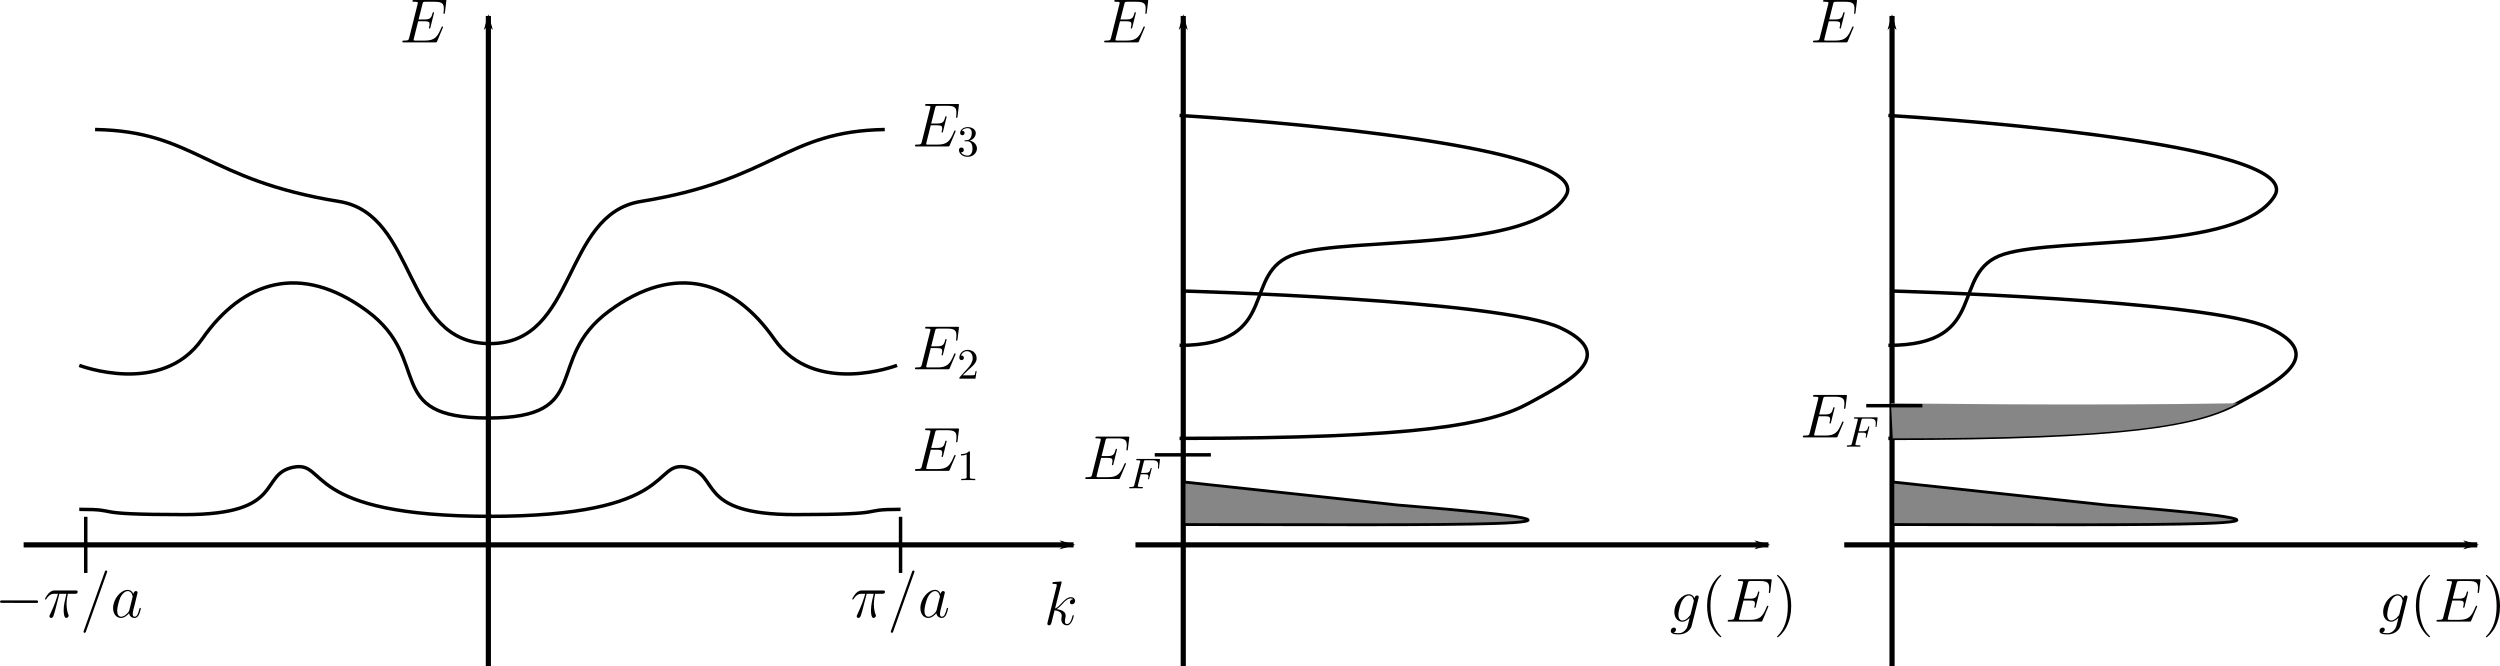 <?xml version="1.0" encoding="UTF-8" standalone="no"?>
<!-- Created with Inkscape (http://www.inkscape.org/) -->

<svg
   xmlns:ns0="http://www.iki.fi/pav/software/textext/"
   xmlns:dc="http://purl.org/dc/elements/1.1/"
   xmlns:cc="http://creativecommons.org/ns#"
   xmlns:rdf="http://www.w3.org/1999/02/22-rdf-syntax-ns#"
   xmlns:svg="http://www.w3.org/2000/svg"
   xmlns="http://www.w3.org/2000/svg"
   xmlns:sodipodi="http://sodipodi.sourceforge.net/DTD/sodipodi-0.dtd"
   xmlns:inkscape="http://www.inkscape.org/namespaces/inkscape"
   width="203.069mm"
   height="54.12mm"
   viewBox="0 0 719.537 191.765"
   id="svg2"
   version="1.1"
   inkscape:version="0.91 r13725"
   sodipodi:docname="band_structure_sketch.svg">
  <sodipodi:namedview
     id="base"
     pagecolor="#ffffff"
     bordercolor="#666666"
     borderopacity="1.0"
     inkscape:pageopacity="0.0"
     inkscape:pageshadow="2"
     inkscape:zoom="2.8"
     inkscape:cx="262.11266"
     inkscape:cy="-23.658428"
     inkscape:document-units="px"
     inkscape:current-layer="layer1"
     showgrid="false"
     inkscape:window-width="1855"
     inkscape:window-height="1056"
     inkscape:window-x="65"
     inkscape:window-y="24"
     inkscape:window-maximized="1"
     inkscape:object-nodes="true"
     fit-margin-top="0"
     fit-margin-left="0"
     fit-margin-right="0"
     fit-margin-bottom="0" />
  <defs
     id="defs4">
    <marker
       inkscape:isstock="true"
       style="overflow:visible"
       id="marker5527"
       refX="0"
       refY="0"
       orient="auto"
       inkscape:stockid="Arrow1Lend">
      <path
         transform="matrix(-0.8,0,0,-0.8,-10,0)"
         style="fill:#000000;fill-opacity:1;fill-rule:evenodd;stroke:#000000;stroke-width:1pt;stroke-opacity:1"
         d="M 0,0 5,-5 -12.5,0 5,5 0,0 Z"
         id="path5529"
         inkscape:connector-curvature="0" />
    </marker>
    <marker
       inkscape:stockid="Arrow1Lend"
       orient="auto"
       refY="0"
       refX="0"
       id="marker5181"
       style="overflow:visible"
       inkscape:isstock="true">
      <path
         inkscape:connector-curvature="0"
         id="path5183"
         d="M 0,0 5,-5 -12.5,0 5,5 0,0 Z"
         style="fill:#000000;fill-opacity:1;fill-rule:evenodd;stroke:#000000;stroke-width:1pt;stroke-opacity:1"
         transform="matrix(-0.8,0,0,-0.8,-10,0)" />
    </marker>
    <marker
       inkscape:collect="always"
       inkscape:stockid="Arrow1Lend"
       orient="auto"
       refY="0"
       refX="0"
       id="marker5087"
       style="overflow:visible"
       inkscape:isstock="true">
      <path
         inkscape:connector-curvature="0"
         id="path5089"
         d="M 0,0 5,-5 -12.5,0 5,5 0,0 Z"
         style="fill:#000000;fill-opacity:1;fill-rule:evenodd;stroke:#000000;stroke-width:1pt;stroke-opacity:1"
         transform="matrix(-0.8,0,0,-0.8,-10,0)" />
    </marker>
    <marker
       inkscape:collect="always"
       inkscape:isstock="true"
       style="overflow:visible"
       id="Arrow1Lend"
       refX="0"
       refY="0"
       orient="auto"
       inkscape:stockid="Arrow1Lend">
      <path
         transform="matrix(-0.8,0,0,-0.8,-10,0)"
         style="fill:#000000;fill-opacity:1;fill-rule:evenodd;stroke:#000000;stroke-width:1pt;stroke-opacity:1"
         d="M 0,0 5,-5 -12.5,0 5,5 0,0 Z"
         id="path4164"
         inkscape:connector-curvature="0" />
    </marker>
    <marker
       inkscape:collect="always"
       inkscape:isstock="true"
       style="overflow:visible"
       id="Arrow1Lend-3"
       refX="0"
       refY="0"
       orient="auto"
       inkscape:stockid="Arrow1Lend">
      <path
         transform="matrix(-0.8,0,0,-0.8,-10,0)"
         style="fill:#000000;fill-opacity:1;fill-rule:evenodd;stroke:#000000;stroke-width:1pt;stroke-opacity:1"
         d="M 0,0 5,-5 -12.5,0 5,5 0,0 Z"
         id="path4164-6"
         inkscape:connector-curvature="0" />
    </marker>
  </defs>
  <g
     transform="translate(29.383,-262.018)"
     inkscape:label="Layer 1"
     inkscape:groupmode="layer"
     id="layer1">
    <path
       inkscape:connector-curvature="0"
       id="path4155"
       d="m 111.175,453.783 0,-187.176"
       style="fill:none;fill-rule:evenodd;stroke:#000000;stroke-width:1.488;stroke-linecap:butt;stroke-linejoin:miter;stroke-miterlimit:4;stroke-dasharray:none;stroke-opacity:1;marker-end:url(#Arrow1Lend)" />
    <path
       sodipodi:nodetypes="cc"
       inkscape:connector-curvature="0"
       id="path4155-7"
       d="m -22.583,418.84 302.188,0"
       style="fill:none;fill-rule:evenodd;stroke:#000000;stroke-width:1.488;stroke-linecap:butt;stroke-linejoin:miter;stroke-miterlimit:4;stroke-dasharray:none;stroke-opacity:1;marker-end:url(#Arrow1Lend-3)" />
    <path
       style="fill:none;fill-rule:evenodd;stroke:#000000;stroke-width:1px;stroke-linecap:butt;stroke-linejoin:miter;stroke-opacity:1"
       d="m 229.81,410.759 0,16.162"
       id="path4868"
       inkscape:connector-curvature="0" />
    <path
       style="fill:none;fill-rule:evenodd;stroke:#000000;stroke-width:1px;stroke-linecap:butt;stroke-linejoin:miter;stroke-opacity:1"
       d="m -4.708,410.759 0,16.162"
       id="path4868-3"
       inkscape:connector-curvature="0" />
    <path
       style="fill:none;fill-rule:evenodd;stroke:#000000;stroke-width:1px;stroke-linecap:butt;stroke-linejoin:miter;stroke-opacity:1"
       d="m 111.117,382.329 c 30.81,0 15.657,-16.668 34.85,-30.81 19.193,-14.142 35.86,-8.586 47.477,8.081 11.617,16.668 35.355,7.576 35.355,7.576"
       id="path4915"
       inkscape:connector-curvature="0" />
    <path
       style="fill:none;fill-rule:evenodd;stroke:#000000;stroke-width:1px;stroke-linecap:butt;stroke-linejoin:miter;stroke-opacity:1"
       d="m 111.117,382.329 c -30.81,0 -15.657,-16.668 -34.85,-30.81 -19.193,-14.142 -35.86,-8.586 -47.477,8.081 -11.617,16.668 -35.355,7.576 -35.355,7.576"
       id="path4915-6"
       inkscape:connector-curvature="0" />
    <path
       style="fill:none;fill-rule:evenodd;stroke:#000000;stroke-width:1px;stroke-linecap:butt;stroke-linejoin:miter;stroke-opacity:1"
       d="m 111.117,410.637 c 55.053,0 46.972,-16.162 57.074,-14.142 10.102,2.02 2.02,13.637 31.315,13.637 29.294,0 17.173,-1.515 30.305,-1.515"
       id="path4952"
       inkscape:connector-curvature="0"
       sodipodi:nodetypes="cssc" />
    <path
       style="fill:none;fill-rule:evenodd;stroke:#000000;stroke-width:1px;stroke-linecap:butt;stroke-linejoin:miter;stroke-opacity:1"
       d="m 111.622,360.913 c 25.254,0 20.673,-37.235 43.437,-40.911 38.552,-6.226 41.416,-20.203 70.206,-20.708"
       id="path4954"
       inkscape:connector-curvature="0"
       sodipodi:nodetypes="csc" />
    <path
       style="fill:none;fill-rule:evenodd;stroke:#000000;stroke-width:1px;stroke-linecap:butt;stroke-linejoin:miter;stroke-opacity:1"
       d="m 112.127,410.637 c -55.053,0 -46.972,-16.162 -57.074,-14.142 -10.102,2.02 -2.02,13.637 -31.315,13.637 -29.294,0 -17.173,-1.515 -30.305,-1.515"
       id="path4952-3"
       inkscape:connector-curvature="0"
       sodipodi:nodetypes="cssc" />
    <path
       style="fill:none;fill-rule:evenodd;stroke:#000000;stroke-width:1px;stroke-linecap:butt;stroke-linejoin:miter;stroke-opacity:1"
       d="m 111.622,360.913 c -25.254,0 -20.673,-37.235 -43.437,-40.911 C 29.634,313.775 26.769,299.799 -2.02,299.293"
       id="path4954-5"
       inkscape:connector-curvature="0"
       sodipodi:nodetypes="csc" />
    <path
       style="fill:none;fill-rule:evenodd;stroke:#000000;stroke-width:1.488;stroke-linecap:butt;stroke-linejoin:miter;stroke-miterlimit:4;stroke-dasharray:none;stroke-opacity:1;marker-end:url(#marker5087)"
       d="m 311.175,453.783 0,-187.176"
       id="path5083"
       inkscape:connector-curvature="0" />
    <path
       style="fill:none;fill-rule:evenodd;stroke:#000000;stroke-width:1.488;stroke-linecap:butt;stroke-linejoin:miter;stroke-miterlimit:4;stroke-dasharray:none;stroke-opacity:1;marker-end:url(#marker5181)"
       d="m 297.417,418.84 182.188,0"
       id="path5085"
       inkscape:connector-curvature="0"
       sodipodi:nodetypes="cc" />
    <path
       style="font-style:normal;font-variant:normal;font-weight:normal;font-stretch:normal;letter-spacing:normal;word-spacing:normal;text-anchor:start;fill:#000000;fill-opacity:1;fill-rule:evenodd;stroke:#000000;stroke-width:0;stroke-linecap:butt;stroke-linejoin:miter;stroke-miterlimit:10.433;stroke-dasharray:none;stroke-dashoffset:0;stroke-opacity:1"
       inkscape:connector-curvature="0"
       d="m 98.036,270.068 0,0 0.013,0 0,-0.013 0,0 0,-0.013 0,-0.013 0.013,0 0,-0.013 0,0 0,-0.013 0.013,-0.013 0,0 0,-0.025 0.013,-0.013 0,-0.025 0.013,-0.013 0,-0.013 0,-0.013 0,-0.013 0.013,0 0,-0.013 0,-0.013 0,0 0,-0.013 0,-0.013 0,0 0,-0.013 c 0,-0.087 -0.075,-0.175 -0.175,-0.175 -0.075,0 -0.113,0.013 -0.163,0.075 -0.037,0.013 -0.037,0.05 -0.2,0.412 -1.062,2.513 -1.825,3.587 -4.7,3.587 l -2.612,0 c -0.25,0 -0.287,0 -0.4,-0.025 -0.2,-0.013 -0.212,-0.05 -0.212,-0.2 0,-0.125 0.037,-0.225 0.075,-0.388 l 1.238,-4.95 1.775,0 c 1.4,0 1.5,0.3 1.5,0.838 0,0.188 0,0.35 -0.125,0.887 -0.037,0.062 -0.05,0.138 -0.05,0.188 0,0.138 0.087,0.188 0.2,0.188 0.163,0 0.175,-0.125 0.25,-0.375 l 1.025,-4.162 c 0,-0.087 -0.075,-0.175 -0.188,-0.175 -0.163,0 -0.175,0.062 -0.25,0.312 -0.362,1.387 -0.713,1.775 -2.312,1.775 l -1.7,0 1.113,-4.412 c 0.15,-0.625 0.188,-0.675 0.925,-0.675 l 2.562,0 c 2.212,0 2.663,0.588 2.663,1.95 0,0.025 0,0.525 -0.075,1.113 -0.025,0.075 -0.037,0.175 -0.037,0.212 0,0.15 0.087,0.2 0.2,0.2 0.125,0 0.2,-0.075 0.225,-0.388 l 0.388,-3.138 c 0,-0.062 0.037,-0.237 0.037,-0.275 0,-0.2 -0.163,-0.2 -0.487,-0.2 l -8.75,0 c -0.35,0 -0.525,0 -0.525,0.325 0,0.2 0.125,0.2 0.425,0.2 1.113,0 1.113,0.125 1.113,0.325 0,0.087 -0.013,0.163 -0.062,0.35 l -2.425,9.688 c -0.163,0.625 -0.2,0.812 -1.45,0.812 -0.338,0 -0.525,0 -0.525,0.325 0,0.188 0.113,0.188 0.463,0.188 l 9.012,0 c 0.388,0 0.412,-0.013 0.537,-0.3 z"
       id="path5267" />
    <path
       style="font-style:normal;font-variant:normal;font-weight:normal;font-stretch:normal;letter-spacing:normal;word-spacing:normal;text-anchor:start;fill:#000000;fill-opacity:1;fill-rule:evenodd;stroke:#000000;stroke-width:0;stroke-linecap:butt;stroke-linejoin:miter;stroke-miterlimit:10.433;stroke-dasharray:none;stroke-dashoffset:0;stroke-opacity:1"
       inkscape:connector-curvature="0"
       d="m 276.117,429.829 0,-0.013 0,-0.013 0,0 0,-0.013 0.013,-0.013 0,-0.013 0,-0.025 0.013,-0.013 0,-0.013 0,-0.025 0.013,-0.013 0,-0.025 0,-0.013 0,-0.013 0.013,-0.025 0,-0.013 0,-0.013 0,-0.013 0,0 0,-0.013 c 0,-0.175 -0.175,-0.175 -0.212,-0.175 -0.025,0 -0.662,0.05 -0.988,0.087 -0.312,0.013 -0.575,0.05 -0.9,0.062 -0.425,0.037 -0.55,0.062 -0.55,0.388 0,0.175 0.175,0.175 0.35,0.175 0.925,0 0.925,0.163 0.925,0.338 0,0.075 0,0.113 -0.1,0.438 l -2.562,10.25 c -0.075,0.275 -0.075,0.312 -0.075,0.412 0,0.4 0.312,0.475 0.487,0.475 0.5,0 0.613,-0.4 0.75,-0.95 l 0.85,-3.362 c 1.288,0.15 2.062,0.688 2.062,1.55 0,0.1 0,0.175 -0.05,0.45 -0.075,0.263 -0.075,0.475 -0.075,0.562 0,1.05 0.675,1.75 1.587,1.75 0.825,0 1.262,-0.762 1.4,-1.012 0.388,-0.662 0.613,-1.663 0.613,-1.738 0,-0.087 -0.075,-0.163 -0.175,-0.163 -0.163,0 -0.188,0.075 -0.25,0.362 -0.25,0.938 -0.637,2.188 -1.55,2.188 -0.35,0 -0.588,-0.175 -0.588,-0.863 0,-0.338 0.075,-0.738 0.138,-1 0.075,-0.325 0.075,-0.35 0.075,-0.562 0,-1.05 -0.95,-1.65 -2.6,-1.863 0.65,-0.4 1.288,-1.1 1.55,-1.363 1.012,-1.15 1.712,-1.725 2.538,-1.725 0.412,0 0.525,0.113 0.65,0.212 -0.662,0.075 -0.912,0.537 -0.912,0.9 0,0.438 0.338,0.575 0.588,0.575 0.487,0 0.912,-0.412 0.912,-0.988 0,-0.512 -0.412,-1.05 -1.212,-1.05 -0.988,0 -1.8,0.7 -3.075,2.125 -0.175,0.212 -0.838,0.9 -1.5,1.15 z"
       id="path5269" />
    <g
       id="g5349"
       transform="translate(128.049,205.453)">
      <path
         id="path5271"
         d="m 92.011,227.468 2.025,0 c -0.487,2.013 -0.787,3.325 -0.787,4.763 0,0.25 0,2.188 0.725,2.188 0.375,0 0.7,-0.35 0.7,-0.65 0,-0.087 0,-0.125 -0.125,-0.4 -0.475,-1.238 -0.475,-2.775 -0.475,-2.9 0,-0.113 0,-1.387 0.375,-3 l 2,0 c 0.237,0 0.825,0 0.825,-0.575 0,-0.388 -0.338,-0.388 -0.662,-0.388 l -5.9,0 c -0.412,0 -1.025,0 -1.85,0.875 -0.463,0.525 -1.038,1.475 -1.038,1.587 0,0.1 0.087,0.138 0.2,0.138 0.125,0 0.15,-0.05 0.237,-0.163 0.925,-1.475 1.863,-1.475 2.312,-1.475 l 1.025,0 c -0.4,1.35 -0.85,2.913 -2.325,6.05 -0.138,0.287 -0.138,0.325 -0.138,0.425 0,0.375 0.325,0.475 0.487,0.475 0.512,0 0.662,-0.475 0.875,-1.225 0.287,-0.912 0.287,-0.95 0.463,-1.663 z"
         inkscape:connector-curvature="0"
         style="font-style:normal;font-variant:normal;font-weight:normal;font-stretch:normal;letter-spacing:normal;word-spacing:normal;text-anchor:start;fill:#000000;fill-opacity:1;fill-rule:evenodd;stroke:#000000;stroke-width:0;stroke-linecap:butt;stroke-linejoin:miter;stroke-miterlimit:10.433;stroke-dasharray:none;stroke-dashoffset:0;stroke-opacity:1" />
      <path
         id="path5273"
         d="m 105.661,221.443 0,0 0,0 0,0 0,0 0,0 0,-0.013 0,0 0,0 0,0 0,-0.013 0,0 0,0 0.013,-0.013 0,-0.013 0,-0.013 0.013,-0.013 0,-0.013 0,-0.013 0.013,-0.013 0,-0.013 0.013,-0.025 0.013,-0.025 0,-0.013 0.013,-0.013 0,-0.013 0,-0.025 0.013,0 0,-0.013 0,-0.013 0.013,-0.013 0,-0.013 0,0 0,-0.013 0,0 0,0 0,0 0,-0.013 0,0 0,0 0,0 0,-0.013 c 0,-0.212 -0.175,-0.338 -0.325,-0.338 -0.087,0 -0.25,0 -0.388,0.4 l -6.013,16.875 c 0,0.013 -0.1,0.287 -0.1,0.325 0,0.212 0.175,0.338 0.325,0.338 0.1,0 0.263,-0.025 0.388,-0.4 z"
         inkscape:connector-curvature="0"
         style="font-style:normal;font-variant:normal;font-weight:normal;font-stretch:normal;letter-spacing:normal;word-spacing:normal;text-anchor:start;fill:#000000;fill-opacity:1;fill-rule:evenodd;stroke:#000000;stroke-width:0;stroke-linecap:butt;stroke-linejoin:miter;stroke-miterlimit:10.433;stroke-dasharray:none;stroke-dashoffset:0;stroke-opacity:1" />
      <path
         id="path5275"
         d="m 113.286,227.505 -0.025,-0.037 -0.013,-0.05 -0.025,-0.05 -0.025,-0.037 -0.025,-0.05 -0.025,-0.05 -0.037,-0.05 -0.025,-0.05 -0.037,-0.05 -0.037,-0.05 -0.037,-0.05 -0.037,-0.05 -0.05,-0.05 -0.037,-0.05 -0.05,-0.037 -0.05,-0.05 -0.05,-0.05 -0.05,-0.037 -0.05,-0.037 -0.062,-0.037 -0.05,-0.037 -0.062,-0.037 -0.062,-0.037 -0.075,-0.025 -0.062,-0.025 -0.075,-0.025 -0.075,-0.013 -0.075,-0.025 -0.075,-0.013 -0.087,-0.013 -0.075,0 -0.087,0 0,0.35 c 1.188,0 1.413,1.475 1.413,1.613 0,0.025 -0.05,0.25 -0.075,0.287 l -0.875,3.525 c -0.087,0.3 -0.087,0.338 -0.338,0.675 -0.4,0.5 -1.188,1.275 -2.025,1.275 -0.738,0 -1.15,-0.662 -1.15,-1.725 0,-0.988 0.55,-2.987 0.9,-3.75 0.6,-1.25 1.45,-1.9 2.15,-1.9 l 0,-0.35 c -2.025,0 -4.213,2.612 -4.213,5.263 0,1.775 1.038,2.825 2.25,2.825 0.988,0 1.837,-0.775 2.337,-1.363 0.175,1.05 1.025,1.363 1.562,1.363 0.537,0 0.963,-0.325 1.288,-0.975 0.287,-0.613 0.537,-1.7 0.537,-1.775 0,-0.087 -0.075,-0.163 -0.175,-0.163 -0.163,0 -0.188,0.087 -0.25,0.362 -0.275,1.05 -0.613,2.188 -1.35,2.188 -0.525,0 -0.562,-0.463 -0.562,-0.825 0,-0.412 0.062,-0.613 0.225,-1.312 0.125,-0.45 0.212,-0.838 0.35,-1.363 0.675,-2.688 0.825,-3.337 0.825,-3.438 0,-0.25 -0.188,-0.45 -0.463,-0.45 -0.575,0 -0.713,0.625 -0.75,0.838 z"
         inkscape:connector-curvature="0"
         style="font-style:normal;font-variant:normal;font-weight:normal;font-stretch:normal;letter-spacing:normal;word-spacing:normal;text-anchor:start;fill:#000000;fill-opacity:1;fill-rule:evenodd;stroke:#000000;stroke-width:0;stroke-linecap:butt;stroke-linejoin:miter;stroke-miterlimit:10.433;stroke-dasharray:none;stroke-dashoffset:0;stroke-opacity:1" />
    </g>
    <g
       id="g5343"
       transform="translate(-154.819,205.453)">
      <path
         id="path5277"
         d="m 135.761,230.105 0.062,0 0.062,0 0.05,0 0.025,0 0.037,0 0.025,0 0.025,-0.013 0.025,0 0.025,0 0.025,-0.013 0.025,0 0.025,-0.013 0.025,0 0.013,-0.013 0.025,-0.013 0.025,-0.013 0.013,-0.013 0.025,-0.013 0.013,-0.013 0.013,-0.013 0.013,-0.025 0.013,-0.013 0,0 0.013,-0.013 0,-0.013 0,-0.013 0.013,-0.013 0,-0.013 0,-0.013 0.013,-0.013 0,-0.013 0,-0.013 0,-0.013 0,-0.025 0.013,-0.013 0,-0.013 0,-0.013 c 0,-0.362 -0.325,-0.362 -0.637,-0.362 l -9.7,0 c -0.3,0 -0.625,0 -0.625,0.362 0,0.35 0.325,0.35 0.625,0.35 z"
         inkscape:connector-curvature="0"
         style="font-style:normal;font-variant:normal;font-weight:normal;font-stretch:normal;letter-spacing:normal;word-spacing:normal;text-anchor:start;fill:#000000;fill-opacity:1;fill-rule:evenodd;stroke:#000000;stroke-width:0;stroke-linecap:butt;stroke-linejoin:miter;stroke-miterlimit:10.433;stroke-dasharray:none;stroke-dashoffset:0;stroke-opacity:1" />
      <path
         id="path5279"
         d="m 142.523,227.468 2.025,0 c -0.475,2.013 -0.787,3.325 -0.787,4.763 0,0.25 0,2.188 0.738,2.188 0.375,0 0.7,-0.35 0.7,-0.65 0,-0.087 0,-0.125 -0.125,-0.4 -0.487,-1.238 -0.487,-2.775 -0.487,-2.9 0,-0.113 0,-1.387 0.375,-3 l 2.013,0 c 0.237,0 0.825,0 0.825,-0.575 0,-0.388 -0.338,-0.388 -0.662,-0.388 l -5.9,0 c -0.412,0 -1.025,0 -1.85,0.875 -0.463,0.525 -1.038,1.475 -1.038,1.587 0,0.1 0.087,0.138 0.2,0.138 0.125,0 0.138,-0.05 0.237,-0.163 0.925,-1.475 1.863,-1.475 2.312,-1.475 l 1.012,0 c -0.388,1.35 -0.838,2.913 -2.312,6.05 -0.138,0.287 -0.138,0.325 -0.138,0.425 0,0.375 0.325,0.475 0.475,0.475 0.525,0 0.675,-0.475 0.887,-1.225 0.287,-0.912 0.287,-0.95 0.463,-1.663 z"
         inkscape:connector-curvature="0"
         style="font-style:normal;font-variant:normal;font-weight:normal;font-stretch:normal;letter-spacing:normal;word-spacing:normal;text-anchor:start;fill:#000000;fill-opacity:1;fill-rule:evenodd;stroke:#000000;stroke-width:0;stroke-linecap:butt;stroke-linejoin:miter;stroke-miterlimit:10.433;stroke-dasharray:none;stroke-dashoffset:0;stroke-opacity:1" />
      <path
         id="path5281"
         d="m 156.186,221.443 0,0 0,0 0,0 0,0 0,0 0,-0.013 0,0 0,0 0,0 0,-0.013 0,0 0,0 0.013,-0.013 0,-0.013 0,-0.013 0,-0.013 0.013,-0.013 0,-0.013 0.013,-0.013 0,-0.013 0.013,-0.025 0.013,-0.025 0,-0.013 0,-0.013 0.013,-0.013 0,-0.025 0,0 0.013,-0.013 0,-0.013 0,-0.013 0.013,-0.013 0,0 0,-0.013 0,0 0,0 0,0 0,-0.013 0,0 0,0 0,0 0,-0.013 c 0,-0.212 -0.175,-0.338 -0.325,-0.338 -0.087,0 -0.25,0 -0.388,0.4 l -6.013,16.875 c 0,0.013 -0.1,0.287 -0.1,0.325 0,0.212 0.175,0.338 0.312,0.338 0.113,0 0.275,-0.025 0.4,-0.4 z"
         inkscape:connector-curvature="0"
         style="font-style:normal;font-variant:normal;font-weight:normal;font-stretch:normal;letter-spacing:normal;word-spacing:normal;text-anchor:start;fill:#000000;fill-opacity:1;fill-rule:evenodd;stroke:#000000;stroke-width:0;stroke-linecap:butt;stroke-linejoin:miter;stroke-miterlimit:10.433;stroke-dasharray:none;stroke-dashoffset:0;stroke-opacity:1" />
      <path
         id="path5283"
         d="m 163.811,227.505 -0.025,-0.037 -0.025,-0.05 -0.013,-0.05 -0.025,-0.037 -0.025,-0.05 -0.037,-0.05 -0.025,-0.05 -0.037,-0.05 -0.025,-0.05 -0.037,-0.05 -0.037,-0.05 -0.037,-0.05 -0.05,-0.05 -0.037,-0.05 -0.05,-0.037 -0.05,-0.05 -0.05,-0.05 -0.05,-0.037 -0.05,-0.037 -0.062,-0.037 -0.062,-0.037 -0.062,-0.037 -0.062,-0.037 -0.062,-0.025 -0.075,-0.025 -0.062,-0.025 -0.075,-0.013 -0.075,-0.025 -0.075,-0.013 -0.087,-0.013 -0.087,0 -0.075,0 0,0.35 c 1.175,0 1.413,1.475 1.413,1.613 0,0.025 -0.05,0.25 -0.075,0.287 l -0.875,3.525 c -0.087,0.3 -0.087,0.338 -0.338,0.675 -0.4,0.5 -1.188,1.275 -2.038,1.275 -0.725,0 -1.137,-0.662 -1.137,-1.725 0,-0.988 0.55,-2.987 0.887,-3.75 0.613,-1.25 1.462,-1.9 2.163,-1.9 l 0,-0.35 c -2.038,0 -4.225,2.612 -4.225,5.263 0,1.775 1.05,2.825 2.263,2.825 0.988,0 1.837,-0.775 2.337,-1.363 0.175,1.05 1.012,1.363 1.562,1.363 0.525,0 0.963,-0.325 1.288,-0.975 0.287,-0.613 0.537,-1.7 0.537,-1.775 0,-0.087 -0.075,-0.163 -0.188,-0.163 -0.15,0 -0.175,0.087 -0.25,0.362 -0.263,1.05 -0.6,2.188 -1.337,2.188 -0.525,0 -0.562,-0.463 -0.562,-0.825 0,-0.412 0.062,-0.613 0.212,-1.312 0.138,-0.45 0.225,-0.838 0.362,-1.363 0.662,-2.688 0.825,-3.337 0.825,-3.438 0,-0.25 -0.2,-0.45 -0.463,-0.45 -0.575,0 -0.725,0.625 -0.75,0.838 z"
         inkscape:connector-curvature="0"
         style="font-style:normal;font-variant:normal;font-weight:normal;font-stretch:normal;letter-spacing:normal;word-spacing:normal;text-anchor:start;fill:#000000;fill-opacity:1;fill-rule:evenodd;stroke:#000000;stroke-width:0;stroke-linecap:butt;stroke-linejoin:miter;stroke-miterlimit:10.433;stroke-dasharray:none;stroke-dashoffset:0;stroke-opacity:1" />
    </g>
    <g
       id="g5365"
       transform="translate(284.68,206.718)">
      <path
         id="path5285"
         d="m 173.648,227.505 -0.025,-0.05 -0.025,-0.05 -0.025,-0.05 -0.025,-0.05 -0.025,-0.05 -0.037,-0.05 -0.025,-0.05 -0.037,-0.05 -0.037,-0.05 -0.037,-0.05 -0.037,-0.05 -0.037,-0.05 -0.05,-0.05 -0.05,-0.037 -0.037,-0.05 -0.05,-0.05 -0.05,-0.037 -0.062,-0.037 -0.05,-0.037 -0.062,-0.037 -0.05,-0.037 -0.062,-0.037 -0.062,-0.025 -0.062,-0.025 -0.075,-0.025 -0.062,-0.025 -0.075,-0.025 -0.075,-0.013 -0.075,-0.013 -0.075,-0.013 -0.087,0 -0.087,0 0,0.35 c 1.188,0 1.425,1.475 1.425,1.587 l -0.05,0.25 -0.85,3.438 c -0.075,0.287 -0.1,0.362 -0.338,0.625 -0.738,0.95 -1.488,1.3 -2.05,1.3 -0.588,0 -1.15,-0.475 -1.15,-1.712 0,-0.95 0.55,-2.95 0.938,-3.763 0.525,-1 1.325,-1.725 2.075,-1.725 l 0,-0.35 c -1.95,0 -4.175,2.45 -4.175,5.125 0,1.863 1.137,2.775 2.288,2.775 0.938,0 1.788,-0.75 2.112,-1.113 l -0.4,1.613 c -0.25,0.988 -0.35,1.438 -1,2.062 -0.738,0.738 -1.413,0.738 -1.812,0.738 -0.537,0 -0.988,-0.037 -1.438,-0.175 0.575,-0.163 0.725,-0.662 0.725,-0.863 0,-0.287 -0.225,-0.575 -0.613,-0.575 -0.438,0 -0.9,0.362 -0.9,0.95 0,0.738 0.738,1.025 2.263,1.025 2.312,0 3.513,-1.488 3.75,-2.462 l 1.988,-8.025 c 0.05,-0.225 0.05,-0.25 0.05,-0.287 0,-0.25 -0.2,-0.45 -0.463,-0.45 -0.438,0 -0.688,0.362 -0.738,0.838 z"
         inkscape:connector-curvature="0"
         style="font-style:normal;font-variant:normal;font-weight:normal;font-stretch:normal;letter-spacing:normal;word-spacing:normal;text-anchor:start;fill:#000000;fill-opacity:1;fill-rule:evenodd;stroke:#000000;stroke-width:0;stroke-linecap:butt;stroke-linejoin:miter;stroke-miterlimit:10.433;stroke-dasharray:none;stroke-dashoffset:0;stroke-opacity:1" />
      <path
         id="path5287"
         d="m 181.361,238.593 0,-0.013 0,-0.013 0,0 0,-0.013 0,0 0,0 -0.013,-0.013 0,0 0,-0.013 0,-0.013 -0.013,0 0,-0.013 -0.013,-0.013 0,0 -0.013,-0.013 0,-0.013 -0.013,-0.013 -0.013,-0.013 0,-0.013 -0.013,0 0,-0.013 -0.013,0 0,-0.013 -0.013,-0.013 -0.013,0 0,-0.013 -0.013,-0.013 -0.013,-0.013 0,0 -0.013,-0.013 -0.013,-0.013 -0.013,-0.013 0,-0.013 -0.013,-0.013 -0.013,0 -0.013,-0.013 -0.013,-0.013 -0.013,-0.013 -0.013,-0.013 -0.013,-0.013 -0.013,-0.025 -0.013,-0.013 c -1.8,-1.812 -2.8,-4.763 -2.8,-8.425 0,-3.475 0.838,-6.475 2.925,-8.588 0.175,-0.163 0.175,-0.2 0.175,-0.25 0,-0.113 -0.087,-0.15 -0.163,-0.15 -0.237,0 -1.7,1.3 -2.587,3.05 -0.912,1.812 -1.325,3.737 -1.325,5.938 0,1.6 0.25,3.725 1.188,5.65 1.062,2.15 2.525,3.312 2.725,3.312 0.075,0 0.163,-0.037 0.163,-0.138 z"
         inkscape:connector-curvature="0"
         style="font-style:normal;font-variant:normal;font-weight:normal;font-stretch:normal;letter-spacing:normal;word-spacing:normal;text-anchor:start;fill:#000000;fill-opacity:1;fill-rule:evenodd;stroke:#000000;stroke-width:0;stroke-linecap:butt;stroke-linejoin:miter;stroke-miterlimit:10.433;stroke-dasharray:none;stroke-dashoffset:0;stroke-opacity:1" />
      <path
         id="path5289"
         d="m 194.823,230.068 0,0 0,0 0,-0.013 0,0 0.013,-0.013 0,-0.013 0,0 0,-0.013 0.013,0 0,-0.013 0,-0.013 0,0 0.013,-0.025 0,-0.013 0.013,-0.025 0,-0.013 0.013,-0.013 0,-0.013 0,-0.013 0,0 0,-0.013 0,-0.013 0,0 0,-0.013 0.013,-0.013 0,0 0,-0.013 c 0,-0.087 -0.075,-0.175 -0.188,-0.175 -0.062,0 -0.1,0.013 -0.163,0.075 -0.037,0.013 -0.037,0.05 -0.2,0.412 -1.05,2.513 -1.825,3.587 -4.688,3.587 l -2.625,0 c -0.25,0 -0.287,0 -0.388,-0.025 -0.2,-0.013 -0.225,-0.05 -0.225,-0.2 0,-0.125 0.037,-0.225 0.075,-0.388 l 1.238,-4.95 1.775,0 c 1.4,0 1.512,0.3 1.512,0.838 0,0.188 0,0.35 -0.125,0.887 -0.037,0.062 -0.062,0.138 -0.062,0.188 0,0.138 0.1,0.188 0.2,0.188 0.163,0 0.188,-0.125 0.25,-0.375 l 1.025,-4.162 c 0,-0.087 -0.075,-0.175 -0.175,-0.175 -0.163,0 -0.188,0.062 -0.25,0.312 -0.362,1.387 -0.725,1.775 -2.312,1.775 l -1.712,0 1.113,-4.412 c 0.163,-0.625 0.2,-0.675 0.938,-0.675 l 2.562,0 c 2.2,0 2.65,0.588 2.65,1.95 0,0.025 0,0.525 -0.075,1.113 -0.013,0.075 -0.025,0.175 -0.025,0.212 0,0.15 0.087,0.2 0.188,0.2 0.125,0 0.2,-0.075 0.237,-0.388 l 0.375,-3.138 c 0,-0.062 0.037,-0.237 0.037,-0.275 0,-0.2 -0.163,-0.2 -0.487,-0.2 l -8.75,0 c -0.338,0 -0.512,0 -0.512,0.325 0,0.2 0.125,0.2 0.425,0.2 1.113,0 1.113,0.125 1.113,0.325 0,0.087 -0.025,0.163 -0.075,0.35 l -2.413,9.688 c -0.163,0.625 -0.2,0.812 -1.462,0.812 -0.338,0 -0.512,0 -0.512,0.325 0,0.188 0.1,0.188 0.463,0.188 l 9,0 c 0.4,0 0.412,-0.013 0.537,-0.3 z"
         inkscape:connector-curvature="0"
         style="font-style:normal;font-variant:normal;font-weight:normal;font-stretch:normal;letter-spacing:normal;word-spacing:normal;text-anchor:start;fill:#000000;fill-opacity:1;fill-rule:evenodd;stroke:#000000;stroke-width:0;stroke-linecap:butt;stroke-linejoin:miter;stroke-miterlimit:10.433;stroke-dasharray:none;stroke-dashoffset:0;stroke-opacity:1" />
      <path
         id="path5291"
         d="m 201.473,229.768 0,-0.125 -0.013,-0.138 0,-0.138 0,-0.15 -0.013,-0.15 0,-0.15 -0.025,-0.312 -0.025,-0.338 -0.037,-0.338 -0.05,-0.362 -0.062,-0.362 -0.062,-0.375 -0.087,-0.375 -0.1,-0.388 -0.1,-0.4 -0.138,-0.388 -0.062,-0.2 -0.075,-0.2 -0.075,-0.188 -0.087,-0.2 -0.087,-0.2 -0.087,-0.188 c -1.062,-2.163 -2.525,-3.325 -2.725,-3.325 -0.075,0 -0.163,0.037 -0.163,0.15 0,0.05 0,0.087 0.3,0.388 1.8,1.812 2.8,4.775 2.8,8.438 0,3.475 -0.838,6.475 -2.925,8.588 -0.175,0.163 -0.175,0.2 -0.175,0.25 0,0.1 0.087,0.138 0.163,0.138 0.225,0 1.7,-1.288 2.575,-3.038 0.925,-1.837 1.337,-3.775 1.337,-5.925 z"
         inkscape:connector-curvature="0"
         style="font-style:normal;font-variant:normal;font-weight:normal;font-stretch:normal;letter-spacing:normal;word-spacing:normal;text-anchor:start;fill:#000000;fill-opacity:1;fill-rule:evenodd;stroke:#000000;stroke-width:0;stroke-linecap:butt;stroke-linejoin:miter;stroke-miterlimit:10.433;stroke-dasharray:none;stroke-dashoffset:0;stroke-opacity:1" />
    </g>
    <path
       id="path5363"
       d="m 300.036,270.068 0,0 0.013,0 0,-0.013 0,0 0,-0.013 0,-0.013 0.013,0 0,-0.013 0,0 0,-0.013 0.013,-0.013 0,0 0,-0.025 0.013,-0.013 0,-0.025 0.013,-0.013 0,-0.013 0,-0.013 0,-0.013 0.013,0 0,-0.013 0,-0.013 0,0 0,-0.013 0,-0.013 0,0 0,-0.013 c 0,-0.087 -0.075,-0.175 -0.175,-0.175 -0.075,0 -0.113,0.013 -0.163,0.075 -0.037,0.013 -0.037,0.05 -0.2,0.412 -1.062,2.513 -1.825,3.587 -4.7,3.587 l -2.612,0 c -0.25,0 -0.287,0 -0.4,-0.025 -0.2,-0.013 -0.212,-0.05 -0.212,-0.2 0,-0.125 0.037,-0.225 0.075,-0.388 l 1.238,-4.95 1.775,0 c 1.4,0 1.5,0.3 1.5,0.838 0,0.188 0,0.35 -0.125,0.887 -0.037,0.062 -0.05,0.138 -0.05,0.188 0,0.138 0.087,0.188 0.2,0.188 0.163,0 0.175,-0.125 0.25,-0.375 l 1.025,-4.162 c 0,-0.087 -0.075,-0.175 -0.188,-0.175 -0.163,0 -0.175,0.062 -0.25,0.312 -0.362,1.387 -0.713,1.775 -2.312,1.775 l -1.7,0 1.113,-4.412 c 0.15,-0.625 0.188,-0.675 0.925,-0.675 l 2.562,0 c 2.212,0 2.663,0.588 2.663,1.95 0,0.025 0,0.525 -0.075,1.113 -0.025,0.075 -0.037,0.175 -0.037,0.212 0,0.15 0.087,0.2 0.2,0.2 0.125,0 0.2,-0.075 0.225,-0.388 l 0.388,-3.138 c 0,-0.062 0.037,-0.237 0.037,-0.275 0,-0.2 -0.163,-0.2 -0.487,-0.2 l -8.75,0 c -0.35,0 -0.525,0 -0.525,0.325 0,0.2 0.125,0.2 0.425,0.2 1.113,0 1.113,0.125 1.113,0.325 0,0.087 -0.013,0.163 -0.062,0.35 l -2.425,9.688 c -0.163,0.625 -0.2,0.812 -1.45,0.812 -0.338,0 -0.525,0 -0.525,0.325 0,0.188 0.113,0.188 0.463,0.188 l 9.012,0 c 0.388,0 0.412,-0.013 0.537,-0.3 z"
       inkscape:connector-curvature="0"
       style="font-style:normal;font-variant:normal;font-weight:normal;font-stretch:normal;letter-spacing:normal;word-spacing:normal;text-anchor:start;fill:#000000;fill-opacity:1;fill-rule:evenodd;stroke:#000000;stroke-width:0;stroke-linecap:butt;stroke-linejoin:miter;stroke-miterlimit:10.433;stroke-dasharray:none;stroke-dashoffset:0;stroke-opacity:1" />
    <path
       sodipodi:nodetypes="cscc"
       style="fill:#868686;fill-rule:evenodd;stroke:#000000;stroke-width:0.819px;stroke-linecap:butt;stroke-linejoin:miter;stroke-opacity:1;fill-opacity:1"
       d="m 311.407,412.999 c 74.457,0 144.442,1.021 61.6,-5.614 l -61.6,-6.635 z"
       id="path5371"
       inkscape:connector-curvature="0" />
    <path
       style="fill:none;fill-rule:evenodd;stroke:#000000;stroke-width:1px;stroke-linecap:butt;stroke-linejoin:miter;stroke-opacity:1"
       d="m 310.117,388.187 c 69.195,0 89.398,-4.041 100.51,-10.102 11.112,-6.061 26.264,-13.637 9.091,-21.718 -17.173,-8.081 -109.096,-10.607 -109.096,-10.607"
       id="path5375"
       inkscape:connector-curvature="0" />
    <path
       style="fill:none;fill-rule:evenodd;stroke:#000000;stroke-width:1px;stroke-linecap:butt;stroke-linejoin:miter;stroke-opacity:1"
       d="m 310.117,361.418 c 29.799,0 17.173,-21.213 33.335,-26.264 16.162,-5.051 67.68,-0.505 77.782,-16.668 10.102,-16.162 -111.117,-23.234 -111.117,-23.234"
       id="path5377"
       inkscape:connector-curvature="0" />
    <g
       transform="translate(95.258,151.462)"
       id="g5493">
      <path
         style="font-style:normal;font-variant:normal;font-weight:normal;font-stretch:normal;letter-spacing:normal;word-spacing:normal;text-anchor:start;fill:#000000;fill-opacity:1;fill-rule:evenodd;stroke:#000000;stroke-width:0;stroke-linecap:butt;stroke-linejoin:miter;stroke-miterlimit:10.433;stroke-dasharray:none;stroke-dashoffset:0;stroke-opacity:1"
         inkscape:connector-curvature="0"
         d="m 150.321,241.938 0,-0.013 0.013,0 0,0 0,-0.013 0,0 0,-0.013 0.013,-0.013 0,0 0,-0.013 0,0 0.013,-0.013 0,-0.013 0,-0.013 0.013,-0.025 0,-0.013 0.013,-0.013 0,-0.025 0,-0.013 0,0 0.013,-0.013 0,-0.013 0,0 0,-0.013 0,0 0,-0.013 0,-0.013 0,0 c 0,-0.087 -0.075,-0.175 -0.175,-0.175 -0.075,0 -0.113,0.013 -0.163,0.062 -0.037,0.025 -0.037,0.05 -0.2,0.412 -1.062,2.513 -1.825,3.587 -4.7,3.587 l -2.612,0 c -0.25,0 -0.287,0 -0.4,-0.013 -0.2,-0.025 -0.212,-0.062 -0.212,-0.2 0,-0.125 0.037,-0.237 0.075,-0.4 l 1.238,-4.95 1.775,0 c 1.4,0 1.5,0.312 1.5,0.85 0,0.175 0,0.338 -0.125,0.875 -0.037,0.075 -0.05,0.15 -0.05,0.2 0,0.125 0.087,0.175 0.2,0.175 0.163,0 0.175,-0.125 0.25,-0.375 l 1.025,-4.162 c 0,-0.087 -0.075,-0.175 -0.188,-0.175 -0.163,0 -0.175,0.075 -0.25,0.325 -0.362,1.375 -0.713,1.775 -2.312,1.775 l -1.7,0 1.113,-4.412 c 0.15,-0.625 0.188,-0.688 0.925,-0.688 l 2.562,0 c 2.212,0 2.663,0.6 2.663,1.962 0,0.013 0,0.512 -0.075,1.113 -0.025,0.062 -0.037,0.175 -0.037,0.212 0,0.138 0.087,0.2 0.2,0.2 0.125,0 0.2,-0.075 0.225,-0.4 l 0.388,-3.138 c 0,-0.05 0.037,-0.237 0.037,-0.263 0,-0.2 -0.163,-0.2 -0.487,-0.2 l -8.75,0 c -0.35,0 -0.525,0 -0.525,0.325 0,0.188 0.125,0.188 0.425,0.188 1.113,0 1.113,0.125 1.113,0.325 0,0.087 -0.013,0.163 -0.062,0.362 l -2.425,9.688 c -0.163,0.625 -0.2,0.8 -1.45,0.8 -0.338,0 -0.525,0 -0.525,0.325 0,0.2 0.113,0.2 0.463,0.2 l 9.012,0 c 0.388,0 0.412,-0.025 0.537,-0.312 z"
         id="path5425" />
      <path
         style="font-style:normal;font-variant:normal;font-weight:normal;font-stretch:normal;letter-spacing:normal;word-spacing:normal;text-anchor:start;fill:#000000;fill-opacity:1;fill-rule:evenodd;stroke:#000000;stroke-width:0;stroke-linecap:butt;stroke-linejoin:miter;stroke-miterlimit:10.433;stroke-dasharray:none;stroke-dashoffset:0;stroke-opacity:1"
         inkscape:connector-curvature="0"
         d="m 154.521,240.812 0,-0.013 0,-0.013 0,-0.013 0,-0.013 0,-0.013 0,-0.013 0,-0.013 0,-0.013 0,0 0,-0.013 0,-0.013 0,-0.013 0,-0.013 -0.013,0 0,-0.013 0,-0.013 0,0 0,-0.013 0,-0.013 0,-0.013 -0.013,-0.013 0,-0.013 0,-0.013 -0.013,-0.013 0,-0.013 -0.013,0 0,-0.013 -0.013,0 -0.013,-0.013 -0.013,0 0,0 -0.013,0 0,0 -0.013,-0.013 0,0 -0.013,0 -0.013,0 0,0 -0.013,0 -0.013,0 0,0 -0.013,0 -0.013,0 -0.013,0 -0.013,0 0,0 -0.013,0 -0.013,0 -0.013,0 -0.013,0 -0.013,0 -0.013,0 c -0.775,0.787 -1.875,0.787 -2.275,0.787 l 0,0.388 c 0.25,0 0.988,0 1.637,-0.325 l 0,6.45 c 0,0.45 -0.037,0.6 -1.163,0.6 l -0.4,0 0,0.388 c 0.438,-0.037 1.525,-0.037 2.025,-0.037 0.5,0 1.575,0 2.013,0.037 l 0,-0.388 -0.4,0 c -1.113,0 -1.15,-0.138 -1.15,-0.6 z"
         id="path5427" />
    </g>
    <g
       transform="translate(75.408,122.214)"
       id="g5497">
      <path
         style="font-style:normal;font-variant:normal;font-weight:normal;font-stretch:normal;letter-spacing:normal;word-spacing:normal;text-anchor:start;fill:#000000;fill-opacity:1;fill-rule:evenodd;stroke:#000000;stroke-width:0;stroke-linecap:butt;stroke-linejoin:miter;stroke-miterlimit:10.433;stroke-dasharray:none;stroke-dashoffset:0;stroke-opacity:1"
         inkscape:connector-curvature="0"
         d="m 170.171,241.938 0,-0.013 0,0 0.013,0 0,-0.013 0,0 0,-0.013 0,-0.013 0.013,0 0,-0.013 0,0 0,-0.013 0.013,-0.013 0,-0.013 0,-0.025 0.013,-0.013 0,-0.013 0.013,-0.025 0,-0.013 0,0 0,-0.013 0,-0.013 0.013,0 0,-0.013 0,0 0,-0.013 0,-0.013 0,0 c 0,-0.087 -0.075,-0.175 -0.175,-0.175 -0.075,0 -0.113,0.013 -0.163,0.062 -0.037,0.025 -0.037,0.05 -0.2,0.412 -1.062,2.513 -1.837,3.587 -4.7,3.587 l -2.625,0 c -0.25,0 -0.287,0 -0.388,-0.013 -0.2,-0.025 -0.212,-0.062 -0.212,-0.2 0,-0.125 0.037,-0.237 0.062,-0.4 l 1.238,-4.95 1.775,0 c 1.4,0 1.512,0.312 1.512,0.85 0,0.175 0,0.338 -0.125,0.875 -0.037,0.075 -0.05,0.15 -0.05,0.2 0,0.125 0.087,0.175 0.188,0.175 0.163,0 0.188,-0.125 0.25,-0.375 l 1.025,-4.162 c 0,-0.087 -0.075,-0.175 -0.175,-0.175 -0.163,0 -0.175,0.075 -0.25,0.325 -0.362,1.375 -0.725,1.775 -2.312,1.775 l -1.712,0 1.113,-4.412 c 0.163,-0.625 0.2,-0.688 0.938,-0.688 l 2.562,0 c 2.212,0 2.65,0.6 2.65,1.962 0,0.013 0,0.512 -0.062,1.113 -0.025,0.062 -0.037,0.175 -0.037,0.212 0,0.138 0.087,0.2 0.2,0.2 0.125,0 0.188,-0.075 0.225,-0.4 l 0.375,-3.138 c 0,-0.05 0.037,-0.237 0.037,-0.263 0,-0.2 -0.163,-0.2 -0.475,-0.2 l -8.762,0 c -0.338,0 -0.512,0 -0.512,0.325 0,0.188 0.125,0.188 0.425,0.188 1.113,0 1.113,0.125 1.113,0.325 0,0.087 -0.013,0.163 -0.062,0.362 l -2.425,9.688 c -0.163,0.625 -0.2,0.8 -1.45,0.8 -0.35,0 -0.525,0 -0.525,0.325 0,0.2 0.113,0.2 0.463,0.2 l 9,0 c 0.4,0 0.425,-0.025 0.55,-0.312 z"
         id="path5429" />
      <path
         style="font-style:normal;font-variant:normal;font-weight:normal;font-stretch:normal;letter-spacing:normal;word-spacing:normal;text-anchor:start;fill:#000000;fill-opacity:1;fill-rule:evenodd;stroke:#000000;stroke-width:0;stroke-linecap:butt;stroke-linejoin:miter;stroke-miterlimit:10.433;stroke-dasharray:none;stroke-dashoffset:0;stroke-opacity:1"
         inkscape:connector-curvature="0"
         d="m 172.284,247.825 1.325,-1.275 c 1.938,-1.725 2.688,-2.4 2.688,-3.638 0,-1.425 -1.125,-2.413 -2.638,-2.413 -1.413,0 -2.337,1.137 -2.337,2.25 0,0.7 0.625,0.7 0.662,0.7 0.212,0 0.65,-0.15 0.65,-0.662 0,-0.325 -0.225,-0.65 -0.662,-0.65 -0.1,0 -0.125,0 -0.163,0.013 0.287,-0.812 0.963,-1.275 1.688,-1.275 1.125,0 1.663,1.012 1.663,2.038 0,0.988 -0.625,1.975 -1.3,2.75 l -2.4,2.663 c -0.138,0.138 -0.138,0.163 -0.138,0.463 l 4.625,0 0.35,-2.163 -0.312,0 c -0.062,0.362 -0.15,0.912 -0.275,1.1 -0.087,0.1 -0.912,0.1 -1.188,0.1 z"
         id="path5431" />
    </g>
    <g
       transform="translate(55.558,58.084)"
       id="g5501">
      <path
         style="font-style:normal;font-variant:normal;font-weight:normal;font-stretch:normal;letter-spacing:normal;word-spacing:normal;text-anchor:start;fill:#000000;fill-opacity:1;fill-rule:evenodd;stroke:#000000;stroke-width:0;stroke-linecap:butt;stroke-linejoin:miter;stroke-miterlimit:10.433;stroke-dasharray:none;stroke-dashoffset:0;stroke-opacity:1"
         inkscape:connector-curvature="0"
         d="m 190.021,241.938 0,-0.013 0,0 0,0 0,-0.013 0.013,0 0,-0.013 0,-0.013 0,0 0.013,-0.013 0,0 0,-0.013 0,-0.013 0.013,-0.013 0,-0.025 0.013,-0.013 0,-0.013 0.013,-0.025 0,-0.013 0,0 0,-0.013 0,-0.013 0,0 0,-0.013 0,0 0.013,-0.013 0,-0.013 0,0 c 0,-0.087 -0.075,-0.175 -0.188,-0.175 -0.062,0 -0.1,0.013 -0.163,0.062 -0.037,0.025 -0.037,0.05 -0.188,0.412 -1.062,2.513 -1.837,3.587 -4.7,3.587 l -2.625,0 c -0.25,0 -0.287,0 -0.388,-0.013 -0.2,-0.025 -0.225,-0.062 -0.225,-0.2 0,-0.125 0.037,-0.237 0.075,-0.4 l 1.238,-4.95 1.775,0 c 1.4,0 1.512,0.312 1.512,0.85 0,0.175 0,0.338 -0.125,0.875 -0.037,0.075 -0.062,0.15 -0.062,0.2 0,0.125 0.1,0.175 0.2,0.175 0.163,0 0.175,-0.125 0.25,-0.375 l 1.025,-4.162 c 0,-0.087 -0.075,-0.175 -0.175,-0.175 -0.163,0 -0.188,0.075 -0.263,0.325 -0.35,1.375 -0.713,1.775 -2.312,1.775 l -1.7,0 1.113,-4.412 c 0.163,-0.625 0.2,-0.688 0.938,-0.688 l 2.562,0 c 2.2,0 2.65,0.6 2.65,1.962 0,0.013 0,0.512 -0.062,1.113 -0.025,0.062 -0.037,0.175 -0.037,0.212 0,0.138 0.087,0.2 0.188,0.2 0.125,0 0.2,-0.075 0.237,-0.4 l 0.375,-3.138 c 0,-0.05 0.037,-0.237 0.037,-0.263 0,-0.2 -0.163,-0.2 -0.487,-0.2 l -8.75,0 c -0.338,0 -0.512,0 -0.512,0.325 0,0.188 0.125,0.188 0.425,0.188 1.113,0 1.113,0.125 1.113,0.325 0,0.087 -0.025,0.163 -0.075,0.362 l -2.413,9.688 c -0.163,0.625 -0.2,0.8 -1.462,0.8 -0.338,0 -0.512,0 -0.512,0.325 0,0.2 0.1,0.2 0.463,0.2 l 9,0 c 0.4,0 0.412,-0.025 0.537,-0.312 z"
         id="path5433" />
      <path
         style="font-style:normal;font-variant:normal;font-weight:normal;font-stretch:normal;letter-spacing:normal;word-spacing:normal;text-anchor:start;fill:#000000;fill-opacity:1;fill-rule:evenodd;stroke:#000000;stroke-width:0;stroke-linecap:butt;stroke-linejoin:miter;stroke-miterlimit:10.433;stroke-dasharray:none;stroke-dashoffset:0;stroke-opacity:1"
         inkscape:connector-curvature="0"
         d="m 194.159,244.4 0.1,-0.025 0.087,-0.037 0.1,-0.037 0.087,-0.05 0.087,-0.037 0.075,-0.05 0.087,-0.05 0.075,-0.05 0.087,-0.062 0.075,-0.05 0.075,-0.062 0.062,-0.062 0.075,-0.062 0.062,-0.075 0.062,-0.062 0.062,-0.075 0.05,-0.075 0.05,-0.075 0.05,-0.075 0.05,-0.075 0.05,-0.075 0.037,-0.087 0.037,-0.075 0.025,-0.087 0.037,-0.087 0.025,-0.087 0.025,-0.087 0.013,-0.087 0.013,-0.087 0.013,-0.087 0,-0.1 0.013,-0.087 c 0,-1.025 -1.1,-1.712 -2.3,-1.712 -1.25,0 -2.2,0.738 -2.2,1.688 0,0.412 0.275,0.65 0.637,0.65 0.388,0 0.637,-0.275 0.637,-0.637 0,-0.625 -0.588,-0.625 -0.775,-0.625 0.388,-0.613 1.212,-0.775 1.65,-0.775 0.512,0 1.2,0.275 1.2,1.4 0,0.15 -0.025,0.875 -0.35,1.425 -0.375,0.588 -0.8,0.625 -1.113,0.637 -0.1,0.013 -0.4,0.037 -0.475,0.037 -0.1,0.013 -0.188,0.025 -0.188,0.15 0,0.138 0.087,0.138 0.287,0.138 l 0.55,0 c 1.025,0 1.488,0.85 1.488,2.075 0,1.688 -0.863,2.05 -1.413,2.05 -0.537,0 -1.462,-0.212 -1.9,-0.95 0.438,0.062 0.825,-0.212 0.825,-0.688 0,-0.438 -0.338,-0.688 -0.7,-0.688 -0.3,0 -0.7,0.175 -0.7,0.713 0,1.137 1.163,1.962 2.513,1.962 1.525,0 2.663,-1.137 2.663,-2.4 0,-1.025 -0.787,-2 -2.087,-2.263 z"
         id="path5435" />
    </g>
    <path
       inkscape:connector-curvature="0"
       id="path5505"
       d="m 515.175,453.783 0,-187.176"
       style="fill:none;fill-rule:evenodd;stroke:#000000;stroke-width:1.488;stroke-linecap:butt;stroke-linejoin:miter;stroke-miterlimit:4;stroke-dasharray:none;stroke-opacity:1;marker-end:url(#marker5527)" />
    <path
       sodipodi:nodetypes="cc"
       inkscape:connector-curvature="0"
       id="path5507"
       d="m 501.417,418.84 182.188,0"
       style="fill:none;fill-rule:evenodd;stroke:#000000;stroke-width:1.488;stroke-linecap:butt;stroke-linejoin:miter;stroke-miterlimit:4;stroke-dasharray:none;stroke-opacity:1;marker-end:url(#marker5181)" />
    <g
       transform="translate(488.68,206.718)"
       id="g5509">
      <path
         style="font-style:normal;font-variant:normal;font-weight:normal;font-stretch:normal;letter-spacing:normal;word-spacing:normal;text-anchor:start;fill:#000000;fill-opacity:1;fill-rule:evenodd;stroke:#000000;stroke-width:0;stroke-linecap:butt;stroke-linejoin:miter;stroke-miterlimit:10.433;stroke-dasharray:none;stroke-dashoffset:0;stroke-opacity:1"
         inkscape:connector-curvature="0"
         d="m 173.648,227.505 -0.025,-0.05 -0.025,-0.05 -0.025,-0.05 -0.025,-0.05 -0.025,-0.05 -0.037,-0.05 -0.025,-0.05 -0.037,-0.05 -0.037,-0.05 -0.037,-0.05 -0.037,-0.05 -0.037,-0.05 -0.05,-0.05 -0.05,-0.037 -0.037,-0.05 -0.05,-0.05 -0.05,-0.037 -0.062,-0.037 -0.05,-0.037 -0.062,-0.037 -0.05,-0.037 -0.062,-0.037 -0.062,-0.025 -0.062,-0.025 -0.075,-0.025 -0.062,-0.025 -0.075,-0.025 -0.075,-0.013 -0.075,-0.013 -0.075,-0.013 -0.087,0 -0.087,0 0,0.35 c 1.188,0 1.425,1.475 1.425,1.587 l -0.05,0.25 -0.85,3.438 c -0.075,0.287 -0.1,0.362 -0.338,0.625 -0.738,0.95 -1.488,1.3 -2.05,1.3 -0.588,0 -1.15,-0.475 -1.15,-1.712 0,-0.95 0.55,-2.95 0.938,-3.763 0.525,-1 1.325,-1.725 2.075,-1.725 l 0,-0.35 c -1.95,0 -4.175,2.45 -4.175,5.125 0,1.863 1.137,2.775 2.288,2.775 0.938,0 1.788,-0.75 2.112,-1.113 l -0.4,1.613 c -0.25,0.988 -0.35,1.438 -1,2.062 -0.738,0.738 -1.413,0.738 -1.812,0.738 -0.537,0 -0.988,-0.037 -1.438,-0.175 0.575,-0.163 0.725,-0.662 0.725,-0.863 0,-0.287 -0.225,-0.575 -0.613,-0.575 -0.438,0 -0.9,0.362 -0.9,0.95 0,0.738 0.738,1.025 2.263,1.025 2.312,0 3.513,-1.488 3.75,-2.462 l 1.988,-8.025 c 0.05,-0.225 0.05,-0.25 0.05,-0.287 0,-0.25 -0.2,-0.45 -0.463,-0.45 -0.438,0 -0.688,0.362 -0.738,0.838 z"
         id="path5511" />
      <path
         style="font-style:normal;font-variant:normal;font-weight:normal;font-stretch:normal;letter-spacing:normal;word-spacing:normal;text-anchor:start;fill:#000000;fill-opacity:1;fill-rule:evenodd;stroke:#000000;stroke-width:0;stroke-linecap:butt;stroke-linejoin:miter;stroke-miterlimit:10.433;stroke-dasharray:none;stroke-dashoffset:0;stroke-opacity:1"
         inkscape:connector-curvature="0"
         d="m 181.361,238.593 0,-0.013 0,-0.013 0,0 0,-0.013 0,0 0,0 -0.013,-0.013 0,0 0,-0.013 0,-0.013 -0.013,0 0,-0.013 -0.013,-0.013 0,0 -0.013,-0.013 0,-0.013 -0.013,-0.013 -0.013,-0.013 0,-0.013 -0.013,0 0,-0.013 -0.013,0 0,-0.013 -0.013,-0.013 -0.013,0 0,-0.013 -0.013,-0.013 -0.013,-0.013 0,0 -0.013,-0.013 -0.013,-0.013 -0.013,-0.013 0,-0.013 -0.013,-0.013 -0.013,0 -0.013,-0.013 -0.013,-0.013 -0.013,-0.013 -0.013,-0.013 -0.013,-0.013 -0.013,-0.025 -0.013,-0.013 c -1.8,-1.812 -2.8,-4.763 -2.8,-8.425 0,-3.475 0.838,-6.475 2.925,-8.588 0.175,-0.163 0.175,-0.2 0.175,-0.25 0,-0.113 -0.087,-0.15 -0.163,-0.15 -0.237,0 -1.7,1.3 -2.587,3.05 -0.912,1.812 -1.325,3.737 -1.325,5.938 0,1.6 0.25,3.725 1.188,5.65 1.062,2.15 2.525,3.312 2.725,3.312 0.075,0 0.163,-0.037 0.163,-0.138 z"
         id="path5513" />
      <path
         style="font-style:normal;font-variant:normal;font-weight:normal;font-stretch:normal;letter-spacing:normal;word-spacing:normal;text-anchor:start;fill:#000000;fill-opacity:1;fill-rule:evenodd;stroke:#000000;stroke-width:0;stroke-linecap:butt;stroke-linejoin:miter;stroke-miterlimit:10.433;stroke-dasharray:none;stroke-dashoffset:0;stroke-opacity:1"
         inkscape:connector-curvature="0"
         d="m 194.823,230.068 0,0 0,0 0,-0.013 0,0 0.013,-0.013 0,-0.013 0,0 0,-0.013 0.013,0 0,-0.013 0,-0.013 0,0 0.013,-0.025 0,-0.013 0.013,-0.025 0,-0.013 0.013,-0.013 0,-0.013 0,-0.013 0,0 0,-0.013 0,-0.013 0,0 0,-0.013 0.013,-0.013 0,0 0,-0.013 c 0,-0.087 -0.075,-0.175 -0.188,-0.175 -0.062,0 -0.1,0.013 -0.163,0.075 -0.037,0.013 -0.037,0.05 -0.2,0.412 -1.05,2.513 -1.825,3.587 -4.688,3.587 l -2.625,0 c -0.25,0 -0.287,0 -0.388,-0.025 -0.2,-0.013 -0.225,-0.05 -0.225,-0.2 0,-0.125 0.037,-0.225 0.075,-0.388 l 1.238,-4.95 1.775,0 c 1.4,0 1.512,0.3 1.512,0.838 0,0.188 0,0.35 -0.125,0.887 -0.037,0.062 -0.062,0.138 -0.062,0.188 0,0.138 0.1,0.188 0.2,0.188 0.163,0 0.188,-0.125 0.25,-0.375 l 1.025,-4.162 c 0,-0.087 -0.075,-0.175 -0.175,-0.175 -0.163,0 -0.188,0.062 -0.25,0.312 -0.362,1.387 -0.725,1.775 -2.312,1.775 l -1.712,0 1.113,-4.412 c 0.163,-0.625 0.2,-0.675 0.938,-0.675 l 2.562,0 c 2.2,0 2.65,0.588 2.65,1.95 0,0.025 0,0.525 -0.075,1.113 -0.013,0.075 -0.025,0.175 -0.025,0.212 0,0.15 0.087,0.2 0.188,0.2 0.125,0 0.2,-0.075 0.237,-0.388 l 0.375,-3.138 c 0,-0.062 0.037,-0.237 0.037,-0.275 0,-0.2 -0.163,-0.2 -0.487,-0.2 l -8.75,0 c -0.338,0 -0.512,0 -0.512,0.325 0,0.2 0.125,0.2 0.425,0.2 1.113,0 1.113,0.125 1.113,0.325 0,0.087 -0.025,0.163 -0.075,0.35 l -2.413,9.688 c -0.163,0.625 -0.2,0.812 -1.462,0.812 -0.338,0 -0.512,0 -0.512,0.325 0,0.188 0.1,0.188 0.463,0.188 l 9,0 c 0.4,0 0.412,-0.013 0.537,-0.3 z"
         id="path5515" />
      <path
         style="font-style:normal;font-variant:normal;font-weight:normal;font-stretch:normal;letter-spacing:normal;word-spacing:normal;text-anchor:start;fill:#000000;fill-opacity:1;fill-rule:evenodd;stroke:#000000;stroke-width:0;stroke-linecap:butt;stroke-linejoin:miter;stroke-miterlimit:10.433;stroke-dasharray:none;stroke-dashoffset:0;stroke-opacity:1"
         inkscape:connector-curvature="0"
         d="m 201.473,229.768 0,-0.125 -0.013,-0.138 0,-0.138 0,-0.15 -0.013,-0.15 0,-0.15 -0.025,-0.312 -0.025,-0.338 -0.037,-0.338 -0.05,-0.362 -0.062,-0.362 -0.062,-0.375 -0.087,-0.375 -0.1,-0.388 -0.1,-0.4 -0.138,-0.388 -0.062,-0.2 -0.075,-0.2 -0.075,-0.188 -0.087,-0.2 -0.087,-0.2 -0.087,-0.188 c -1.062,-2.163 -2.525,-3.325 -2.725,-3.325 -0.075,0 -0.163,0.037 -0.163,0.15 0,0.05 0,0.087 0.3,0.388 1.8,1.812 2.8,4.775 2.8,8.438 0,3.475 -0.838,6.475 -2.925,8.588 -0.175,0.163 -0.175,0.2 -0.175,0.25 0,0.1 0.087,0.138 0.163,0.138 0.225,0 1.7,-1.288 2.575,-3.038 0.925,-1.837 1.337,-3.775 1.337,-5.925 z"
         id="path5517" />
    </g>
    <path
       style="font-style:normal;font-variant:normal;font-weight:normal;font-stretch:normal;letter-spacing:normal;word-spacing:normal;text-anchor:start;fill:#000000;fill-opacity:1;fill-rule:evenodd;stroke:#000000;stroke-width:0;stroke-linecap:butt;stroke-linejoin:miter;stroke-miterlimit:10.433;stroke-dasharray:none;stroke-dashoffset:0;stroke-opacity:1"
       inkscape:connector-curvature="0"
       d="m 504.036,270.068 0,0 0.013,0 0,-0.013 0,0 0,-0.013 0,-0.013 0.013,0 0,-0.013 0,0 0,-0.013 0.013,-0.013 0,0 0,-0.025 0.013,-0.013 0,-0.025 0.013,-0.013 0,-0.013 0,-0.013 0,-0.013 0.013,0 0,-0.013 0,-0.013 0,0 0,-0.013 0,-0.013 0,0 0,-0.013 c 0,-0.087 -0.075,-0.175 -0.175,-0.175 -0.075,0 -0.113,0.013 -0.163,0.075 -0.037,0.013 -0.037,0.05 -0.2,0.412 -1.062,2.513 -1.825,3.587 -4.7,3.587 l -2.612,0 c -0.25,0 -0.287,0 -0.4,-0.025 -0.2,-0.013 -0.212,-0.05 -0.212,-0.2 0,-0.125 0.037,-0.225 0.075,-0.388 l 1.238,-4.95 1.775,0 c 1.4,0 1.5,0.3 1.5,0.838 0,0.188 0,0.35 -0.125,0.887 -0.037,0.062 -0.05,0.138 -0.05,0.188 0,0.138 0.087,0.188 0.2,0.188 0.163,0 0.175,-0.125 0.25,-0.375 l 1.025,-4.162 c 0,-0.087 -0.075,-0.175 -0.188,-0.175 -0.163,0 -0.175,0.062 -0.25,0.312 -0.362,1.387 -0.713,1.775 -2.312,1.775 l -1.7,0 1.113,-4.412 c 0.15,-0.625 0.188,-0.675 0.925,-0.675 l 2.562,0 c 2.212,0 2.663,0.588 2.663,1.95 0,0.025 0,0.525 -0.075,1.113 -0.025,0.075 -0.037,0.175 -0.037,0.212 0,0.15 0.087,0.2 0.2,0.2 0.125,0 0.2,-0.075 0.225,-0.388 l 0.388,-3.138 c 0,-0.062 0.037,-0.237 0.037,-0.275 0,-0.2 -0.163,-0.2 -0.487,-0.2 l -8.75,0 c -0.35,0 -0.525,0 -0.525,0.325 0,0.2 0.125,0.2 0.425,0.2 1.113,0 1.113,0.125 1.113,0.325 0,0.087 -0.013,0.163 -0.062,0.35 l -2.425,9.688 c -0.163,0.625 -0.2,0.812 -1.45,0.812 -0.338,0 -0.525,0 -0.525,0.325 0,0.188 0.113,0.188 0.463,0.188 l 9.012,0 c 0.388,0 0.412,-0.013 0.537,-0.3 z"
       id="path5519" />
    <path
       inkscape:connector-curvature="0"
       id="path5523"
       d="m 514.117,388.187 c 69.195,0 89.398,-4.041 100.51,-10.102 11.112,-6.061 26.264,-13.637 9.091,-21.718 -17.173,-8.081 -109.096,-10.607 -109.096,-10.607"
       style="fill:none;fill-rule:evenodd;stroke:#000000;stroke-width:1px;stroke-linecap:butt;stroke-linejoin:miter;stroke-opacity:1" />
    <path
       inkscape:connector-curvature="0"
       id="path5525"
       d="m 514.117,361.418 c 29.799,0 17.173,-21.213 33.335,-26.264 16.162,-5.051 67.68,-0.505 77.782,-16.668 10.102,-16.162 -111.117,-23.234 -111.117,-23.234"
       style="fill:none;fill-rule:evenodd;stroke:#000000;stroke-width:1px;stroke-linecap:butt;stroke-linejoin:miter;stroke-opacity:1" />
    <path
       sodipodi:nodetypes="cccc"
       style="fill:#868686;fill-rule:evenodd;stroke:none;stroke-width:1px;stroke-linecap:butt;stroke-linejoin:miter;stroke-opacity:1;fill-opacity:1"
       d="m 515.38,388.187 c 69.195,0 88.136,-4.041 99.247,-10.102 -45.676,0.785 -99.753,0 -99.753,0 z"
       id="path5625"
       inkscape:connector-curvature="0" />
    <path
       inkscape:connector-curvature="0"
       id="path5645"
       d="m 515.407,412.999 c 74.457,0 144.442,1.021 61.6,-5.614 l -61.6,-6.635 z"
       style="fill:#868686;fill-opacity:1;fill-rule:evenodd;stroke:#000000;stroke-width:0.819px;stroke-linecap:butt;stroke-linejoin:miter;stroke-opacity:1"
       sodipodi:nodetypes="cscc" />
    <path
       style="fill:none;fill-rule:evenodd;stroke:#000000;stroke-width:1px;stroke-linecap:butt;stroke-linejoin:miter;stroke-opacity:1"
       d="m 319.127,392.926 -16.162,0"
       id="path4868-1"
       inkscape:connector-curvature="0" />
    <g
       style="font-style:normal;font-variant:normal;font-weight:normal;font-stretch:normal;letter-spacing:normal;word-spacing:normal;text-anchor:start;fill:none;fill-opacity:1;fill-rule:evenodd;stroke:#000000;stroke-width:0;stroke-linecap:butt;stroke-linejoin:miter;stroke-miterlimit:10.433;stroke-dasharray:none;stroke-dashoffset:0;stroke-opacity:1"
       ns0:page_width=""
       ns0:preamble=""
       ns0:text="$E_F$"
       word-spacing="normal"
       letter-spacing="normal"
       font-size-adjust="none"
       font-stretch="normal"
       font-weight="normal"
       font-variant="normal"
       font-style="normal"
       stroke-miterlimit="10.433"
       xml:space="preserve"
       transform="matrix(1.25,0,0,-1.25,2.857,1283.786)"
       id="content"><path
         id="path5725"
         d="m 233.4,710.45 0,0.01 0.01,0 0,0 0,0.01 0,0 0,0.01 0.01,0.01 0,0 0,0.01 0,0 0.01,0.01 0,0.01 0,0.01 0.01,0.02 0,0.01 0.01,0.01 0,0.02 0,0.01 0,0 0.01,0.01 0,0.01 0,0 0,0.01 0,0 0,0.01 0,0.01 0,0 c 0,0.07 -0.06,0.14 -0.14,0.14 -0.06,0 -0.09,-0.01 -0.13,-0.05 -0.03,-0.02 -0.03,-0.04 -0.16,-0.33 -0.85,-2.01 -1.46,-2.87 -3.76,-2.87 l -2.09,0 c -0.2,0 -0.23,0 -0.32,0.01 -0.16,0.02 -0.17,0.05 -0.17,0.16 0,0.1 0.03,0.19 0.06,0.32 l 0.99,3.96 1.42,0 c 1.12,0 1.2,-0.25 1.2,-0.68 0,-0.14 0,-0.27 -0.1,-0.7 -0.03,-0.06 -0.04,-0.12 -0.04,-0.16 0,-0.1 0.07,-0.14 0.16,-0.14 0.13,0 0.14,0.1 0.2,0.3 l 0.82,3.33 c 0,0.07 -0.06,0.14 -0.15,0.14 -0.13,0 -0.14,-0.06 -0.2,-0.26 -0.29,-1.1 -0.57,-1.42 -1.85,-1.42 l -1.36,0 0.89,3.53 c 0.12,0.5 0.15,0.55 0.74,0.55 l 2.05,0 c 1.77,0 2.13,-0.48 2.13,-1.57 0,-0.01 0,-0.41 -0.06,-0.89 -0.02,-0.05 -0.03,-0.14 -0.03,-0.17 0,-0.11 0.07,-0.16 0.16,-0.16 0.1,0 0.16,0.06 0.18,0.32 l 0.31,2.51 c 0,0.04 0.03,0.19 0.03,0.21 0,0.16 -0.13,0.16 -0.39,0.16 l -7,0 c -0.28,0 -0.42,0 -0.42,-0.26 0,-0.15 0.1,-0.15 0.34,-0.15 0.89,0 0.89,-0.1 0.89,-0.26 0,-0.07 -0.01,-0.13 -0.05,-0.29 l -1.94,-7.75 c -0.13,-0.5 -0.16,-0.64 -1.16,-0.64 -0.27,0 -0.42,0 -0.42,-0.26 0,-0.16 0.09,-0.16 0.37,-0.16 l 7.21,0 c 0.31,0 0.33,0.02 0.43,0.25 z"
         inkscape:connector-curvature="0"
         style="fill:#000000;stroke-width:0" /><path
         id="path5727"
         d="m 236.85,708.21 0.96,0 c 0.75,0 0.83,-0.16 0.83,-0.45 0,-0.07 0,-0.19 -0.07,-0.49 -0.02,-0.05 -0.03,-0.09 -0.03,-0.11 0,-0.08 0.06,-0.12 0.12,-0.12 0.1,0 0.1,0.03 0.15,0.21 l 0.55,2.16 c 0.03,0.11 0.03,0.13 0.03,0.16 0,0.02 -0.02,0.11 -0.12,0.11 -0.1,0 -0.11,-0.05 -0.15,-0.21 -0.21,-0.77 -0.44,-0.95 -1.29,-0.95 l -0.9,0 0.63,2.53 c 0.09,0.35 0.1,0.39 0.54,0.39 l 1.32,0 c 1.22,0 1.45,-0.33 1.45,-1.1 0,-0.23 0,-0.27 -0.03,-0.54 -0.02,-0.13 -0.02,-0.15 -0.02,-0.18 0,-0.05 0.03,-0.12 0.12,-0.12 0.11,0 0.12,0.06 0.14,0.25 l 0.2,1.73 c 0.03,0.26 -0.02,0.26 -0.27,0.26 l -4.88,0 c -0.2,0 -0.3,0 -0.3,-0.2 0,-0.1 0.09,-0.1 0.28,-0.1 0.37,0 0.65,0 0.65,-0.18 0,-0.04 0,-0.06 -0.05,-0.24 l -1.32,-5.27 c -0.1,-0.39 -0.12,-0.47 -0.9,-0.47 -0.17,0 -0.28,0 -0.28,-0.19 0,-0.12 0.12,-0.12 0.15,-0.12 0.28,0 1.02,0.03 1.31,0.03 0.33,0 1.16,-0.03 1.48,-0.03 0.09,0 0.21,0 0.21,0.19 0,0.08 -0.06,0.1 -0.06,0.11 -0.03,0.01 -0.04,0.01 -0.28,0.01 -0.21,0 -0.26,0 -0.51,0.02 -0.29,0.03 -0.32,0.07 -0.32,0.2 0,0.02 0,0.08 0.04,0.23 z"
         inkscape:connector-curvature="0"
         style="fill:#000000;stroke-width:0" /></g>    <g
       style="font-style:normal;font-variant:normal;font-weight:normal;font-stretch:normal;letter-spacing:normal;word-spacing:normal;text-anchor:start;fill:none;fill-opacity:1;fill-rule:evenodd;stroke:#000000;stroke-width:0;stroke-linecap:butt;stroke-linejoin:miter;stroke-miterlimit:10.433;stroke-dasharray:none;stroke-dashoffset:0;stroke-opacity:1"
       ns0:page_width=""
       ns0:preamble=""
       ns0:text="$E_F$"
       word-spacing="normal"
       letter-spacing="normal"
       font-size-adjust="none"
       font-stretch="normal"
       font-weight="normal"
       font-variant="normal"
       font-style="normal"
       stroke-miterlimit="10.433"
       xml:space="preserve"
       transform="matrix(1.25,0,0,-1.25,209.399,1271.802)"
       id="content-6"><path
         id="path5725-2"
         d="m 233.4,710.45 0,0.01 0.01,0 0,0 0,0.01 0,0 0,0.01 0.01,0.01 0,0 0,0.01 0,0 0.01,0.01 0,0.01 0,0.01 0.01,0.02 0,0.01 0.01,0.01 0,0.02 0,0.01 0,0 0.01,0.01 0,0.01 0,0 0,0.01 0,0 0,0.01 0,0.01 0,0 c 0,0.07 -0.06,0.14 -0.14,0.14 -0.06,0 -0.09,-0.01 -0.13,-0.05 -0.03,-0.02 -0.03,-0.04 -0.16,-0.33 -0.85,-2.01 -1.46,-2.87 -3.76,-2.87 l -2.09,0 c -0.2,0 -0.23,0 -0.32,0.01 -0.16,0.02 -0.17,0.05 -0.17,0.16 0,0.1 0.03,0.19 0.06,0.32 l 0.99,3.96 1.42,0 c 1.12,0 1.2,-0.25 1.2,-0.68 0,-0.14 0,-0.27 -0.1,-0.7 -0.03,-0.06 -0.04,-0.12 -0.04,-0.16 0,-0.1 0.07,-0.14 0.16,-0.14 0.13,0 0.14,0.1 0.2,0.3 l 0.82,3.33 c 0,0.07 -0.06,0.14 -0.15,0.14 -0.13,0 -0.14,-0.06 -0.2,-0.26 -0.29,-1.1 -0.57,-1.42 -1.85,-1.42 l -1.36,0 0.89,3.53 c 0.12,0.5 0.15,0.55 0.74,0.55 l 2.05,0 c 1.77,0 2.13,-0.48 2.13,-1.57 0,-0.01 0,-0.41 -0.06,-0.89 -0.02,-0.05 -0.03,-0.14 -0.03,-0.17 0,-0.11 0.07,-0.16 0.16,-0.16 0.1,0 0.16,0.06 0.18,0.32 l 0.31,2.51 c 0,0.04 0.03,0.19 0.03,0.21 0,0.16 -0.13,0.16 -0.39,0.16 l -7,0 c -0.28,0 -0.42,0 -0.42,-0.26 0,-0.15 0.1,-0.15 0.34,-0.15 0.89,0 0.89,-0.1 0.89,-0.26 0,-0.07 -0.01,-0.13 -0.05,-0.29 l -1.94,-7.75 c -0.13,-0.5 -0.16,-0.64 -1.16,-0.64 -0.27,0 -0.42,0 -0.42,-0.26 0,-0.16 0.09,-0.16 0.37,-0.16 l 7.21,0 c 0.31,0 0.33,0.02 0.43,0.25 z"
         inkscape:connector-curvature="0"
         style="fill:#000000;stroke-width:0" /><path
         id="path5727-9"
         d="m 236.85,708.21 0.96,0 c 0.75,0 0.83,-0.16 0.83,-0.45 0,-0.07 0,-0.19 -0.07,-0.49 -0.02,-0.05 -0.03,-0.09 -0.03,-0.11 0,-0.08 0.06,-0.12 0.12,-0.12 0.1,0 0.1,0.03 0.15,0.21 l 0.55,2.16 c 0.03,0.11 0.03,0.13 0.03,0.16 0,0.02 -0.02,0.11 -0.12,0.11 -0.1,0 -0.11,-0.05 -0.15,-0.21 -0.21,-0.77 -0.44,-0.95 -1.29,-0.95 l -0.9,0 0.63,2.53 c 0.09,0.35 0.1,0.39 0.54,0.39 l 1.32,0 c 1.22,0 1.45,-0.33 1.45,-1.1 0,-0.23 0,-0.27 -0.03,-0.54 -0.02,-0.13 -0.02,-0.15 -0.02,-0.18 0,-0.05 0.03,-0.12 0.12,-0.12 0.11,0 0.12,0.06 0.14,0.25 l 0.2,1.73 c 0.03,0.26 -0.02,0.26 -0.27,0.26 l -4.88,0 c -0.2,0 -0.3,0 -0.3,-0.2 0,-0.1 0.09,-0.1 0.28,-0.1 0.37,0 0.65,0 0.65,-0.18 0,-0.04 0,-0.06 -0.05,-0.24 l -1.32,-5.27 c -0.1,-0.39 -0.12,-0.47 -0.9,-0.47 -0.17,0 -0.28,0 -0.28,-0.19 0,-0.12 0.12,-0.12 0.15,-0.12 0.28,0 1.02,0.03 1.31,0.03 0.33,0 1.16,-0.03 1.48,-0.03 0.09,0 0.21,0 0.21,0.19 0,0.08 -0.06,0.1 -0.06,0.11 -0.03,0.01 -0.04,0.01 -0.28,0.01 -0.21,0 -0.26,0 -0.51,0.02 -0.29,0.03 -0.32,0.07 -0.32,0.2 0,0.02 0,0.08 0.04,0.23 z"
         inkscape:connector-curvature="0"
         style="fill:#000000;stroke-width:0" /></g>    <path
       style="fill:none;fill-rule:evenodd;stroke:#000000;stroke-width:1px;stroke-linecap:butt;stroke-linejoin:miter;stroke-opacity:1"
       d="m 523.912,378.783 -16.162,0"
       id="path4868-1-2"
       inkscape:connector-curvature="0" />
  </g>
</svg>
